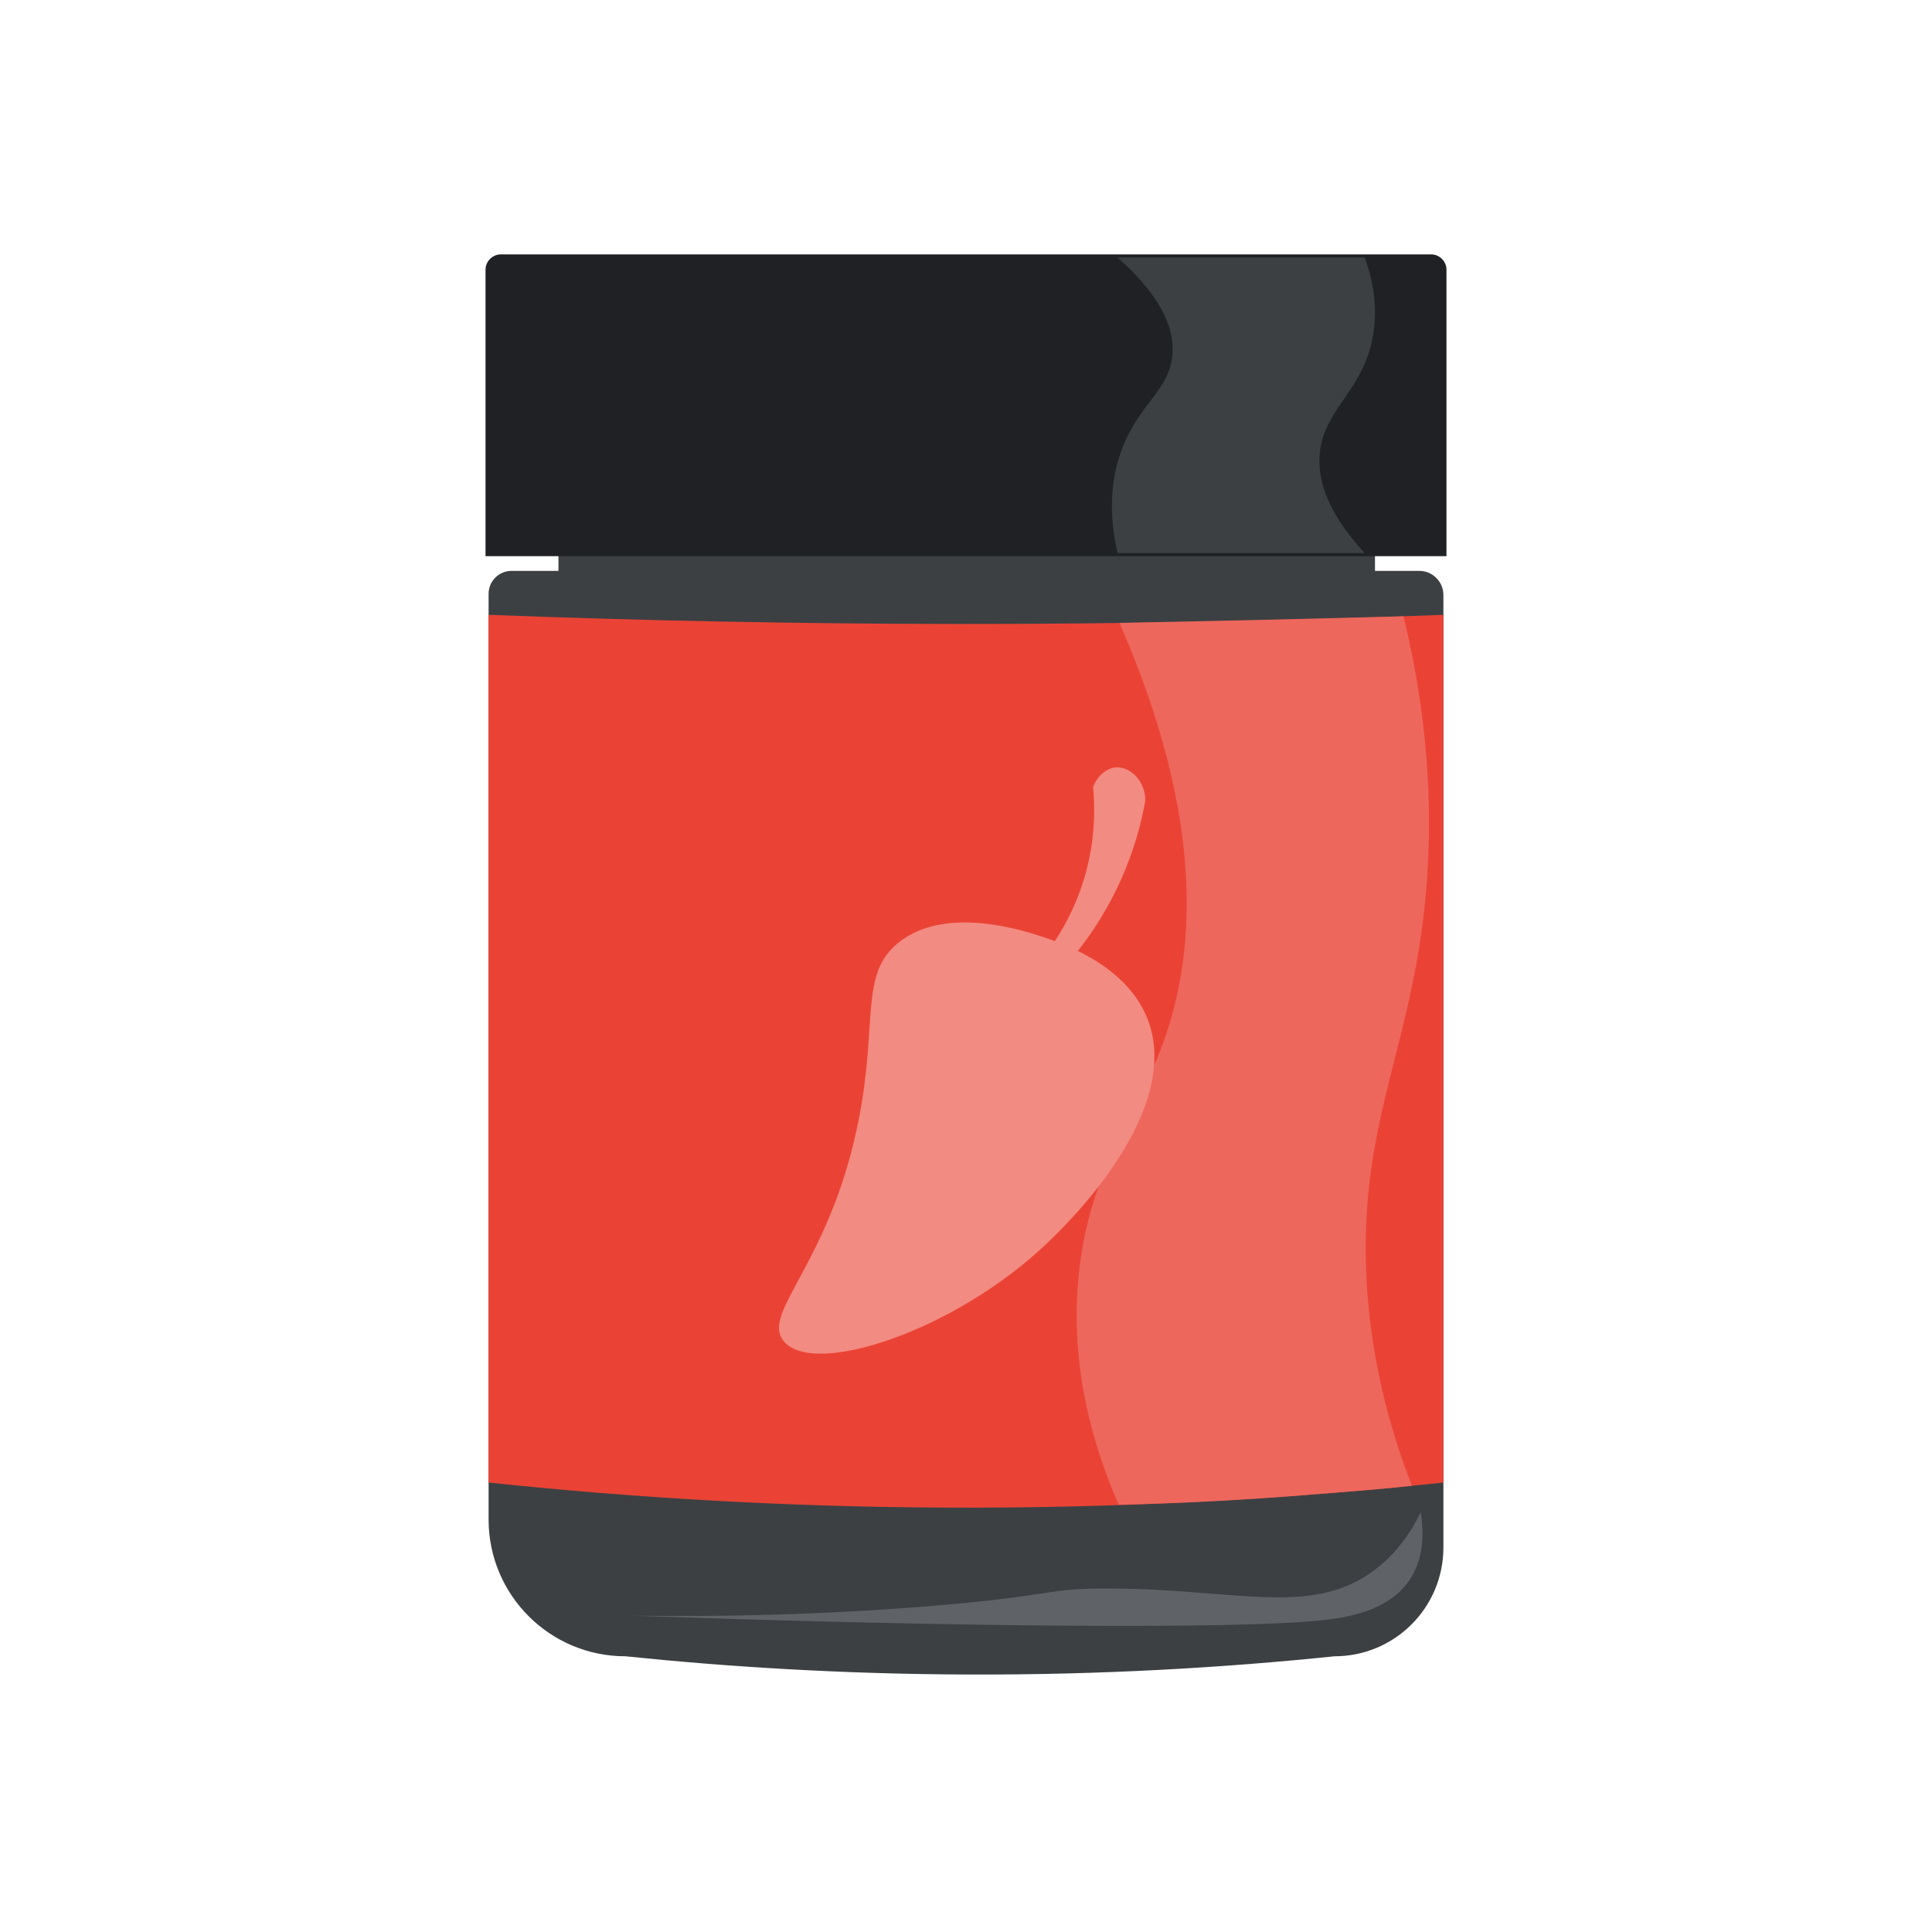 <?xml version="1.0" encoding="UTF-8"?>
<svg id="Layer_2" data-name="Layer 2" xmlns="http://www.w3.org/2000/svg" viewBox="0 0 608.298 608.298">
  <rect x="0" y="0" width="608.298" height="608.298" fill="#333333" stroke="none"/>
  <defs>
    <style>
      .cls-1 {
        fill: #fff;
        stroke: #fff;
        stroke-width: 8.298px;
      }

      .cls-1, .cls-2 {
        stroke-miterlimit: 10;
      }

      .cls-2 {
        fill: #202124;
        stroke: #202124;
        stroke-width: 1.931px;
      }

      .cls-3 {
        fill: #5f6368;
      }

      .cls-3, .cls-4, .cls-5, .cls-6, .cls-7 {
        stroke-width: 0px;
      }

      .cls-4 {
        fill: #3c4043;
      }

      .cls-5 {
        fill: #ee675c;
      }

      .cls-6 {
        fill: #f28b82;
      }

      .cls-7 {
        fill: #ea4335;
      }
    </style>
  </defs>
  <g id="One_main_product_image_1" data-name="One main product image 1">
    <rect class="cls-1" x="4.149" y="4.149" width="600" height="600"/>
    <path class="cls-4" d="M420.21,521.486c-34.781,3.592-73.419,5.886-115.339,5.744-39.046-.133-75.191-2.359-107.966-5.744-23.786,0-43.069-19.283-43.069-43.069V186.973c0-3.993,3.236-7.229,7.229-7.229h285.788c4.202,0,7.608,3.406,7.608,7.608v299.883c0,18.916-15.335,34.251-34.251,34.251Z"/>
    <rect class="cls-4" x="175.831" y="169.938" width="257.09" height="12.622"/>
    <path class="cls-2" d="M157.698,81.061h292.901c2.132,0,3.862,1.731,3.862,3.862v89.218H153.836v-89.218c0-2.132,1.731-3.862,3.862-3.862Z"/>
    <path class="cls-7" d="M454.462,466.787c-44.71,4.718-94.291,7.821-148.033,7.907-55.527.088-106.651-3.059-152.592-7.907V193.58c47.565,1.821,96.781,2.839,147.549,2.875,52.73.037,103.792-.988,153.076-2.875v273.207Z"/>
    <path class="cls-3" d="M447.322,476.087c.798,4.877,1.516,13.849-3.478,21.319-6.502,9.727-19.397,11.976-29.091,12.889-27.021,2.545-108.404,2.174-216.491-1.621,38.618.611,69.798-1.066,91.167-2.716,43.499-3.358,38.699-6.011,60.907-5.819,39.659.342,62.734,8.868,82.295-5.694,7.86-5.851,12.264-13.28,14.691-18.358Z"/>
    <path class="cls-4" d="M429.684,174.142h-77.805c-1.943-8.359-3.232-20.111,1.178-32.23,5.323-14.629,14.931-18.75,16.054-29.935.708-7.056-1.921-17.308-17.232-30.916h77.805c2.178,5.985,4.336,14.746,2.611,24.65-3.003,17.238-15.12,22.726-16.71,36.553-.838,7.295,1.141,17.878,14.099,31.878Z"/>
    <path class="cls-5" d="M444.562,467.797c-10.124,1.159-20.557,1.856-31.165,2.739-21.212,1.766-41.631,2.793-61.174,3.234-7.532-17.229-15.752-43.086-12.489-73.272,3.491-32.295,17.837-48.372,26.46-72.082,9.779-26.89,14.052-68.697-13.711-132.303,17.245-.331,34.552-.703,51.922-1.117,12.529-.299,25.025-.617,37.487-.955,8.081,33.133,8.647,59.975,7.68,78.331-2.813,53.387-20.775,76.375-19.509,125.39.773,29.92,8.375,54.463,14.497,70.036Z"/>
    <path class="cls-6" d="M327.443,294.708c-5.461-1.777-29.912-9.735-44.556,2.085-12.293,9.922-6.473,24.739-12.469,55.487-8.884,45.565-31.013,60.964-23.682,69.976,9.368,11.515,54.03-3.146,83.162-31.027,5.342-5.113,43.479-41.613,31.139-71.071-7.041-16.808-27.181-23.363-33.593-25.45Z"/>
    <path class="cls-6" d="M344.154,247.818c.565,5.827.666,13.84-1.316,23.032-3.295,15.282-10.661,26.002-15.246,31.672-.85,1.791-.082,3.955,1.681,4.805,1.792.864,3.998.076,4.842-1.754,5.645-6.152,12.97-15.562,18.771-28.461,4.26-9.472,6.5-18.163,7.726-25.026-.006-6.393-4.918-10.814-9.324-10.461-3.037.243-5.834,2.753-7.134,6.193Z"/>
  </g>
</svg>
